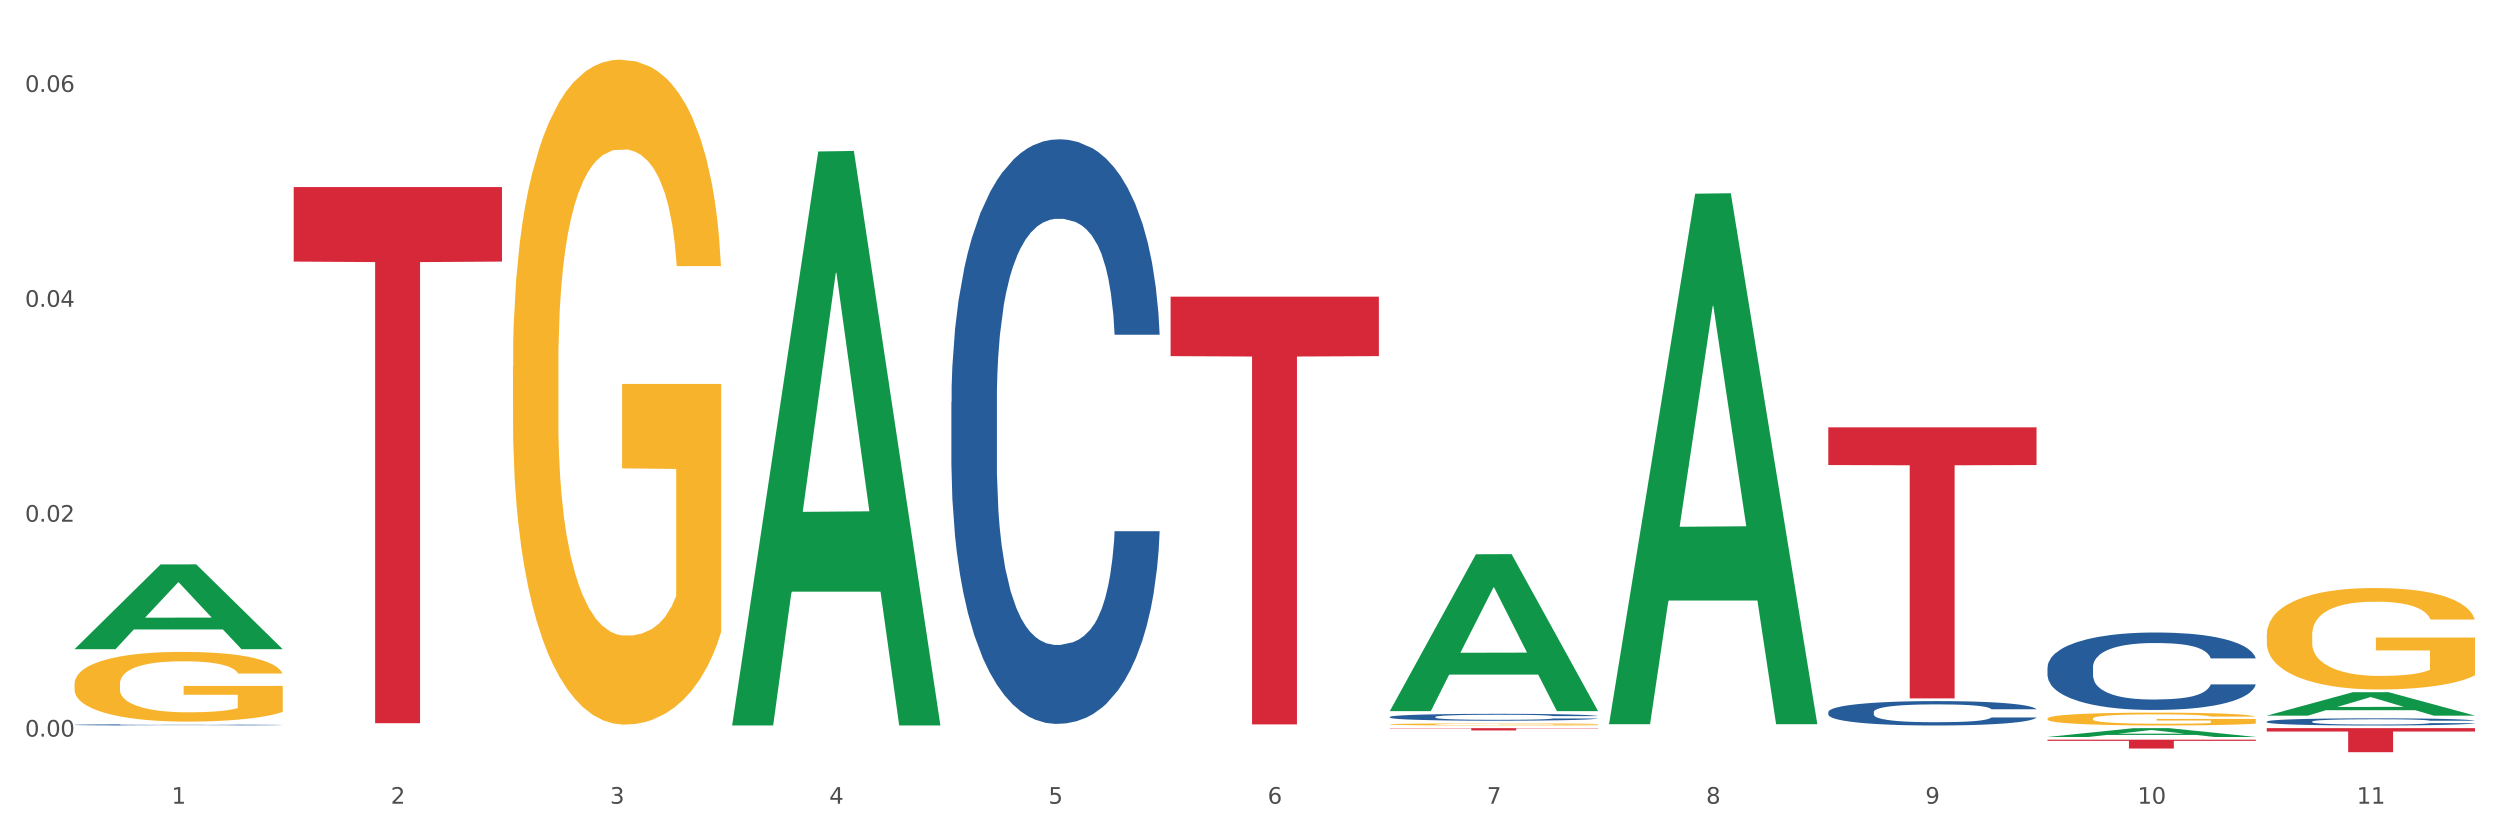 <?xml version="1.0" encoding="utf-8" standalone="no"?>
<!DOCTYPE svg PUBLIC "-//W3C//DTD SVG 1.1//EN"
  "http://www.w3.org/Graphics/SVG/1.1/DTD/svg11.dtd">
<svg xmlns:xlink="http://www.w3.org/1999/xlink" width="1080pt" height="360pt" viewBox="0 0 1080 360" xmlns="http://www.w3.org/2000/svg" version="1.1">
 <rect x="0" y="0" width="1080" height="360" fill="#333333" stroke="none"/>
 <defs>
  <style type="text/css">*{stroke-linejoin: round; stroke-linecap: butt}</style>
 </defs>
 <g id="figure_1">
  <g id="patch_1">
   <path d="M 0 360 
L 1080 360 
L 1080 0 
L 0 0 
z
" style="fill: #ffffff; stroke: #ffffff; stroke-linejoin: miter"/>
  </g>
  <g id="axes_1">
   <g id="matplotlib.axis_1">
    <g id="xtick_1">
     <g id="text_1">
      <!-- 1 -->
      <g style="fill: #4d4d4d" transform="translate(74.106 347.204) scale(0.096 -0.096)">
       <defs>
        <path id="DejaVuSans-31" d="M 794 531 
L 1825 531 
L 1825 4091 
L 703 3866 
L 703 4441 
L 1819 4666 
L 2450 4666 
L 2450 531 
L 3481 531 
L 3481 0 
L 794 0 
L 794 531 
z
" transform="scale(0.016)"/>
       </defs>
       <use xlink:href="#DejaVuSans-31"/>
      </g>
     </g>
    </g>
    <g id="xtick_2">
     <g id="text_2">
      <!-- 2 -->
      <g style="fill: #4d4d4d" transform="translate(168.812 347.204) scale(0.096 -0.096)">
       <defs>
        <path id="DejaVuSans-32" d="M 1228 531 
L 3431 531 
L 3431 0 
L 469 0 
L 469 531 
Q 828 903 1448 1529 
Q 2069 2156 2228 2338 
Q 2531 2678 2651 2914 
Q 2772 3150 2772 3378 
Q 2772 3750 2511 3984 
Q 2250 4219 1831 4219 
Q 1534 4219 1204 4116 
Q 875 4013 500 3803 
L 500 4441 
Q 881 4594 1212 4672 
Q 1544 4750 1819 4750 
Q 2544 4750 2975 4387 
Q 3406 4025 3406 3419 
Q 3406 3131 3298 2873 
Q 3191 2616 2906 2266 
Q 2828 2175 2409 1742 
Q 1991 1309 1228 531 
z
" transform="scale(0.016)"/>
       </defs>
       <use xlink:href="#DejaVuSans-32"/>
      </g>
     </g>
    </g>
    <g id="xtick_3">
     <g id="text_3">
      <!-- 3 -->
      <g style="fill: #4d4d4d" transform="translate(263.517 347.204) scale(0.096 -0.096)">
       <defs>
        <path id="DejaVuSans-33" d="M 2597 2516 
Q 3050 2419 3304 2112 
Q 3559 1806 3559 1356 
Q 3559 666 3084 287 
Q 2609 -91 1734 -91 
Q 1441 -91 1130 -33 
Q 819 25 488 141 
L 488 750 
Q 750 597 1062 519 
Q 1375 441 1716 441 
Q 2309 441 2620 675 
Q 2931 909 2931 1356 
Q 2931 1769 2642 2001 
Q 2353 2234 1838 2234 
L 1294 2234 
L 1294 2753 
L 1863 2753 
Q 2328 2753 2575 2939 
Q 2822 3125 2822 3475 
Q 2822 3834 2567 4026 
Q 2313 4219 1838 4219 
Q 1578 4219 1281 4162 
Q 984 4106 628 3988 
L 628 4550 
Q 988 4650 1302 4700 
Q 1616 4750 1894 4750 
Q 2613 4750 3031 4423 
Q 3450 4097 3450 3541 
Q 3450 3153 3228 2886 
Q 3006 2619 2597 2516 
z
" transform="scale(0.016)"/>
       </defs>
       <use xlink:href="#DejaVuSans-33"/>
      </g>
     </g>
    </g>
    <g id="xtick_4">
     <g id="text_4">
      <!-- 4 -->
      <g style="fill: #4d4d4d" transform="translate(358.223 347.204) scale(0.096 -0.096)">
       <defs>
        <path id="DejaVuSans-34" d="M 2419 4116 
L 825 1625 
L 2419 1625 
L 2419 4116 
z
M 2253 4666 
L 3047 4666 
L 3047 1625 
L 3713 1625 
L 3713 1100 
L 3047 1100 
L 3047 0 
L 2419 0 
L 2419 1100 
L 313 1100 
L 313 1709 
L 2253 4666 
z
" transform="scale(0.016)"/>
       </defs>
       <use xlink:href="#DejaVuSans-34"/>
      </g>
     </g>
    </g>
    <g id="xtick_5">
     <g id="text_5">
      <!-- 5 -->
      <g style="fill: #4d4d4d" transform="translate(452.928 347.204) scale(0.096 -0.096)">
       <defs>
        <path id="DejaVuSans-35" d="M 691 4666 
L 3169 4666 
L 3169 4134 
L 1269 4134 
L 1269 2991 
Q 1406 3038 1543 3061 
Q 1681 3084 1819 3084 
Q 2600 3084 3056 2656 
Q 3513 2228 3513 1497 
Q 3513 744 3044 326 
Q 2575 -91 1722 -91 
Q 1428 -91 1123 -41 
Q 819 9 494 109 
L 494 744 
Q 775 591 1075 516 
Q 1375 441 1709 441 
Q 2250 441 2565 725 
Q 2881 1009 2881 1497 
Q 2881 1984 2565 2268 
Q 2250 2553 1709 2553 
Q 1456 2553 1204 2497 
Q 953 2441 691 2322 
L 691 4666 
z
" transform="scale(0.016)"/>
       </defs>
       <use xlink:href="#DejaVuSans-35"/>
      </g>
     </g>
    </g>
    <g id="xtick_6">
     <g id="text_6">
      <!-- 6 -->
      <g style="fill: #4d4d4d" transform="translate(547.634 347.204) scale(0.096 -0.096)">
       <defs>
        <path id="DejaVuSans-36" d="M 2113 2584 
Q 1688 2584 1439 2293 
Q 1191 2003 1191 1497 
Q 1191 994 1439 701 
Q 1688 409 2113 409 
Q 2538 409 2786 701 
Q 3034 994 3034 1497 
Q 3034 2003 2786 2293 
Q 2538 2584 2113 2584 
z
M 3366 4563 
L 3366 3988 
Q 3128 4100 2886 4159 
Q 2644 4219 2406 4219 
Q 1781 4219 1451 3797 
Q 1122 3375 1075 2522 
Q 1259 2794 1537 2939 
Q 1816 3084 2150 3084 
Q 2853 3084 3261 2657 
Q 3669 2231 3669 1497 
Q 3669 778 3244 343 
Q 2819 -91 2113 -91 
Q 1303 -91 875 529 
Q 447 1150 447 2328 
Q 447 3434 972 4092 
Q 1497 4750 2381 4750 
Q 2619 4750 2861 4703 
Q 3103 4656 3366 4563 
z
" transform="scale(0.016)"/>
       </defs>
       <use xlink:href="#DejaVuSans-36"/>
      </g>
     </g>
    </g>
    <g id="xtick_7">
     <g id="text_7">
      <!-- 7 -->
      <g style="fill: #4d4d4d" transform="translate(642.339 347.204) scale(0.096 -0.096)">
       <defs>
        <path id="DejaVuSans-37" d="M 525 4666 
L 3525 4666 
L 3525 4397 
L 1831 0 
L 1172 0 
L 2766 4134 
L 525 4134 
L 525 4666 
z
" transform="scale(0.016)"/>
       </defs>
       <use xlink:href="#DejaVuSans-37"/>
      </g>
     </g>
    </g>
    <g id="xtick_8">
     <g id="text_8">
      <!-- 8 -->
      <g style="fill: #4d4d4d" transform="translate(737.044 347.204) scale(0.096 -0.096)">
       <defs>
        <path id="DejaVuSans-38" d="M 2034 2216 
Q 1584 2216 1326 1975 
Q 1069 1734 1069 1313 
Q 1069 891 1326 650 
Q 1584 409 2034 409 
Q 2484 409 2743 651 
Q 3003 894 3003 1313 
Q 3003 1734 2745 1975 
Q 2488 2216 2034 2216 
z
M 1403 2484 
Q 997 2584 770 2862 
Q 544 3141 544 3541 
Q 544 4100 942 4425 
Q 1341 4750 2034 4750 
Q 2731 4750 3128 4425 
Q 3525 4100 3525 3541 
Q 3525 3141 3298 2862 
Q 3072 2584 2669 2484 
Q 3125 2378 3379 2068 
Q 3634 1759 3634 1313 
Q 3634 634 3220 271 
Q 2806 -91 2034 -91 
Q 1263 -91 848 271 
Q 434 634 434 1313 
Q 434 1759 690 2068 
Q 947 2378 1403 2484 
z
M 1172 3481 
Q 1172 3119 1398 2916 
Q 1625 2713 2034 2713 
Q 2441 2713 2670 2916 
Q 2900 3119 2900 3481 
Q 2900 3844 2670 4047 
Q 2441 4250 2034 4250 
Q 1625 4250 1398 4047 
Q 1172 3844 1172 3481 
z
" transform="scale(0.016)"/>
       </defs>
       <use xlink:href="#DejaVuSans-38"/>
      </g>
     </g>
    </g>
    <g id="xtick_9">
     <g id="text_9">
      <!-- 9 -->
      <g style="fill: #4d4d4d" transform="translate(831.75 347.204) scale(0.096 -0.096)">
       <defs>
        <path id="DejaVuSans-39" d="M 703 97 
L 703 672 
Q 941 559 1184 500 
Q 1428 441 1663 441 
Q 2288 441 2617 861 
Q 2947 1281 2994 2138 
Q 2813 1869 2534 1725 
Q 2256 1581 1919 1581 
Q 1219 1581 811 2004 
Q 403 2428 403 3163 
Q 403 3881 828 4315 
Q 1253 4750 1959 4750 
Q 2769 4750 3195 4129 
Q 3622 3509 3622 2328 
Q 3622 1225 3098 567 
Q 2575 -91 1691 -91 
Q 1453 -91 1209 -44 
Q 966 3 703 97 
z
M 1959 2075 
Q 2384 2075 2632 2365 
Q 2881 2656 2881 3163 
Q 2881 3666 2632 3958 
Q 2384 4250 1959 4250 
Q 1534 4250 1286 3958 
Q 1038 3666 1038 3163 
Q 1038 2656 1286 2365 
Q 1534 2075 1959 2075 
z
" transform="scale(0.016)"/>
       </defs>
       <use xlink:href="#DejaVuSans-39"/>
      </g>
     </g>
    </g>
    <g id="xtick_10">
     <g id="text_10">
      <!-- 10 -->
      <g style="fill: #4d4d4d" transform="translate(923.401 347.204) scale(0.096 -0.096)">
       <defs>
        <path id="DejaVuSans-30" d="M 2034 4250 
Q 1547 4250 1301 3770 
Q 1056 3291 1056 2328 
Q 1056 1369 1301 889 
Q 1547 409 2034 409 
Q 2525 409 2770 889 
Q 3016 1369 3016 2328 
Q 3016 3291 2770 3770 
Q 2525 4250 2034 4250 
z
M 2034 4750 
Q 2819 4750 3233 4129 
Q 3647 3509 3647 2328 
Q 3647 1150 3233 529 
Q 2819 -91 2034 -91 
Q 1250 -91 836 529 
Q 422 1150 422 2328 
Q 422 3509 836 4129 
Q 1250 4750 2034 4750 
z
" transform="scale(0.016)"/>
       </defs>
       <use xlink:href="#DejaVuSans-31"/>
       <use xlink:href="#DejaVuSans-30" transform="translate(63.623 0)"/>
      </g>
     </g>
    </g>
    <g id="xtick_11">
     <g id="text_11">
      <!-- 11 -->
      <g style="fill: #4d4d4d" transform="translate(1018.107 347.204) scale(0.096 -0.096)">
       <use xlink:href="#DejaVuSans-31"/>
       <use xlink:href="#DejaVuSans-31" transform="translate(63.623 0)"/>
      </g>
     </g>
    </g>
    <g id="xtick_12"/>
    <g id="xtick_13"/>
    <g id="xtick_14"/>
    <g id="xtick_15"/>
    <g id="xtick_16"/>
    <g id="xtick_17"/>
    <g id="xtick_18"/>
    <g id="xtick_19"/>
    <g id="xtick_20"/>
    <g id="xtick_21"/>
   </g>
   <g id="matplotlib.axis_2">
    <g id="ytick_1">
     <g id="text_12">
      <!-- 0.00 -->
      <g style="fill: #4d4d4d" transform="translate(10.8 318.213) scale(0.096 -0.096)">
       <defs>
        <path id="DejaVuSans-2e" d="M 684 794 
L 1344 794 
L 1344 0 
L 684 0 
L 684 794 
z
" transform="scale(0.016)"/>
       </defs>
       <use xlink:href="#DejaVuSans-30"/>
       <use xlink:href="#DejaVuSans-2e" transform="translate(63.623 0)"/>
       <use xlink:href="#DejaVuSans-30" transform="translate(95.41 0)"/>
       <use xlink:href="#DejaVuSans-30" transform="translate(159.033 0)"/>
      </g>
     </g>
    </g>
    <g id="ytick_2">
     <g id="text_13">
      <!-- 0.02 -->
      <g style="fill: #4d4d4d" transform="translate(10.8 225.377) scale(0.096 -0.096)">
       <use xlink:href="#DejaVuSans-30"/>
       <use xlink:href="#DejaVuSans-2e" transform="translate(63.623 0)"/>
       <use xlink:href="#DejaVuSans-30" transform="translate(95.41 0)"/>
       <use xlink:href="#DejaVuSans-32" transform="translate(159.033 0)"/>
      </g>
     </g>
    </g>
    <g id="ytick_3">
     <g id="text_14">
      <!-- 0.04 -->
      <g style="fill: #4d4d4d" transform="translate(10.8 132.541) scale(0.096 -0.096)">
       <use xlink:href="#DejaVuSans-30"/>
       <use xlink:href="#DejaVuSans-2e" transform="translate(63.623 0)"/>
       <use xlink:href="#DejaVuSans-30" transform="translate(95.41 0)"/>
       <use xlink:href="#DejaVuSans-34" transform="translate(159.033 0)"/>
      </g>
     </g>
    </g>
    <g id="ytick_4">
     <g id="text_15">
      <!-- 0.06 -->
      <g style="fill: #4d4d4d" transform="translate(10.8 39.705) scale(0.096 -0.096)">
       <use xlink:href="#DejaVuSans-30"/>
       <use xlink:href="#DejaVuSans-2e" transform="translate(63.623 0)"/>
       <use xlink:href="#DejaVuSans-30" transform="translate(95.41 0)"/>
       <use xlink:href="#DejaVuSans-36" transform="translate(159.033 0)"/>
      </g>
     </g>
    </g>
    <g id="ytick_5"/>
    <g id="ytick_6"/>
    <g id="ytick_7"/>
   </g>
   <g id="PolyCollection_1">
    <path d="M 32.175 280.397 
L 32.268 280.363 
L 69.369 243.834 
L 84.766 243.8 
L 122.145 280.466 
L 104.337 280.466 
L 96.267 271.928 
L 57.96 271.928 
L 57.682 272.066 
L 49.891 280.466 
L 32.175 280.466 
L 32.175 280.397 
L 62.783 266.833 
L 91.444 266.798 
L 77.253 251.615 
L 77.067 251.546 
L 76.882 251.65 
L 62.691 266.798 
L 62.783 266.833 
L 32.175 280.397 
z
" clip-path="url(#pd3ac9e7561)" style="fill: #109648"/>
    <path d="M 32.175 295.539 
L 32.281 295.512 
L 32.281 294.521 
L 32.494 293.669 
L 33.556 291.606 
L 35.149 289.901 
L 36.318 288.993 
L 37.486 288.25 
L 38.867 287.508 
L 40.567 286.737 
L 43.647 285.61 
L 45.559 285.032 
L 47.896 284.427 
L 52.145 283.547 
L 55.225 283.052 
L 58.412 282.639 
L 63.617 282.144 
L 67.016 281.924 
L 70.627 281.759 
L 74.983 281.649 
L 78.275 281.621 
L 85.499 281.704 
L 91.659 281.952 
L 94.634 282.144 
L 98.458 282.474 
L 100.476 282.694 
L 103.769 283.134 
L 107.168 283.712 
L 109.505 284.207 
L 113.01 285.142 
L 115.666 286.077 
L 118.109 287.233 
L 119.383 288.03 
L 120.339 288.773 
L 121.189 289.625 
L 122.039 290.973 
L 102.919 290.973 
L 102.175 290.011 
L 101.007 289.103 
L 99.307 288.223 
L 97.82 287.673 
L 95.271 286.985 
L 92.934 286.545 
L 90.491 286.215 
L 87.517 285.94 
L 85.18 285.802 
L 81.887 285.692 
L 75.407 285.72 
L 71.052 285.94 
L 68.078 286.215 
L 66.166 286.462 
L 64.467 286.737 
L 62.555 287.122 
L 60.324 287.7 
L 58.731 288.223 
L 57.137 288.883 
L 55.863 289.543 
L 54.694 290.313 
L 53.738 291.138 
L 52.995 291.991 
L 52.357 293.036 
L 51.826 294.769 
L 51.826 298.537 
L 52.039 299.39 
L 52.57 300.517 
L 53.207 301.37 
L 54.269 302.388 
L 55.225 303.075 
L 57.031 304.066 
L 59.049 304.891 
L 60.643 305.413 
L 62.236 305.853 
L 64.998 306.459 
L 68.078 306.954 
L 70.734 307.256 
L 74.345 307.531 
L 76.788 307.641 
L 78.913 307.696 
L 84.118 307.696 
L 87.835 307.614 
L 91.978 307.421 
L 95.165 307.174 
L 97.82 306.871 
L 100.795 306.376 
L 102.707 305.908 
L 102.707 300.16 
L 79.338 300.132 
L 79.338 296.309 
L 122.145 296.309 
L 122.145 307.531 
L 120.339 308.109 
L 118.321 308.631 
L 116.197 309.099 
L 113.01 309.677 
L 109.186 310.227 
L 105.787 310.612 
L 102.175 310.942 
L 97.927 311.244 
L 92.403 311.52 
L 89.004 311.63 
L 84.755 311.712 
L 79.763 311.74 
L 75.407 311.685 
L 71.159 311.547 
L 66.697 311.299 
L 62.342 310.942 
L 59.049 310.584 
L 55.756 310.144 
L 52.251 309.567 
L 49.489 309.017 
L 47.365 308.521 
L 45.028 307.889 
L 42.479 307.064 
L 40.567 306.321 
L 38.867 305.551 
L 37.061 304.561 
L 35.787 303.708 
L 34.512 302.635 
L 33.768 301.838 
L 32.919 300.6 
L 32.281 298.867 
L 32.175 295.539 
z
" clip-path="url(#pd3ac9e7561)" style="fill: #f7b32b"/>
    <path d="M 600.408 314.565 
L 690.378 314.565 
L 690.378 314.703 
L 654.987 314.704 
L 654.987 315.554 
L 635.586 315.554 
L 635.586 314.704 
L 600.408 314.703 
L 600.408 314.566 
L 600.408 314.565 
z
" clip-path="url(#pd3ac9e7561)" style="fill: #d62839"/>
    <path d="M 505.702 128.171 
L 595.673 128.171 
L 595.673 153.846 
L 560.281 154.02 
L 560.281 312.928 
L 540.88 312.928 
L 540.88 154.02 
L 505.702 153.846 
L 505.702 128.345 
L 505.702 128.171 
z
" clip-path="url(#pd3ac9e7561)" style="fill: #d62839"/>
    <path d="M 126.88 80.826 
L 216.851 80.826 
L 216.851 113.009 
L 181.46 113.226 
L 181.46 312.414 
L 162.058 312.414 
L 162.058 113.226 
L 126.88 113.009 
L 126.88 81.043 
L 126.88 80.826 
z
" clip-path="url(#pd3ac9e7561)" style="fill: #d62839"/>
    <path d="M 32.175 313.126 
L 32.281 313.126 
L 32.281 313.113 
L 32.6 313.095 
L 33.77 313.062 
L 35.259 313.037 
L 37.811 313.008 
L 39.194 312.995 
L 41.002 312.982 
L 44.724 312.96 
L 48.978 312.941 
L 51.956 312.931 
L 54.189 312.924 
L 59.187 312.912 
L 62.059 312.907 
L 65.036 312.903 
L 67.589 312.9 
L 71.843 312.897 
L 75.246 312.895 
L 79.181 312.895 
L 82.477 312.895 
L 86.838 312.897 
L 93.219 312.903 
L 95.665 312.906 
L 98.961 312.912 
L 102.365 312.919 
L 105.13 312.927 
L 108.32 312.938 
L 111.617 312.952 
L 114.807 312.97 
L 117.041 312.986 
L 118.848 313.003 
L 120.444 313.025 
L 121.613 313.048 
L 122.145 313.067 
L 102.684 313.067 
L 102.152 313.05 
L 101.088 313.031 
L 100.025 313.018 
L 98.855 313.008 
L 97.047 312.996 
L 95.452 312.988 
L 92.793 312.979 
L 90.347 312.974 
L 88.327 312.971 
L 85.881 312.968 
L 80.67 312.965 
L 76.947 312.965 
L 74.608 312.966 
L 71.736 312.968 
L 69.29 312.971 
L 66.419 312.977 
L 64.186 312.983 
L 61.952 312.991 
L 60.676 312.997 
L 58.762 313.007 
L 57.486 313.016 
L 55.784 313.03 
L 54.827 313.041 
L 53.126 313.067 
L 52.381 313.087 
L 52.062 313.101 
L 51.849 313.116 
L 51.849 313.189 
L 52.487 313.222 
L 53.019 313.236 
L 53.87 313.252 
L 55.465 313.273 
L 57.805 313.293 
L 60.251 313.308 
L 62.271 313.317 
L 64.186 313.323 
L 66.1 313.329 
L 68.44 313.333 
L 70.354 313.336 
L 73.225 313.339 
L 76.628 313.34 
L 79.287 313.34 
L 84.711 313.338 
L 87.157 313.336 
L 89.496 313.332 
L 92.049 313.327 
L 94.069 313.322 
L 95.239 313.317 
L 97.153 313.308 
L 98.642 313.299 
L 99.919 313.288 
L 100.769 313.279 
L 101.726 313.265 
L 102.471 313.249 
L 102.684 313.24 
L 122.145 313.24 
L 121.72 313.257 
L 120.975 313.274 
L 119.487 313.296 
L 118.317 313.308 
L 116.509 313.324 
L 114.595 313.337 
L 111.936 313.352 
L 109.49 313.363 
L 106.937 313.372 
L 104.172 313.38 
L 99.174 313.392 
L 97.366 313.395 
L 93.538 313.401 
L 90.56 313.404 
L 86.2 313.408 
L 81.733 313.41 
L 77.054 313.41 
L 72.906 313.409 
L 68.333 313.406 
L 65.462 313.403 
L 62.271 313.399 
L 58.549 313.393 
L 55.04 313.385 
L 51.743 313.375 
L 48.659 313.364 
L 45.788 313.352 
L 42.065 313.332 
L 39.3 313.312 
L 37.28 313.294 
L 35.897 313.278 
L 34.515 313.259 
L 33.77 313.245 
L 32.6 313.212 
L 32.175 313.181 
L 32.175 313.126 
z
" clip-path="url(#pd3ac9e7561)" style="fill: #255c99"/>
    <path d="M 410.997 173.653 
L 411.103 173.422 
L 411.103 166.964 
L 411.422 158.199 
L 412.592 142.054 
L 414.081 129.829 
L 416.633 115.529 
L 418.016 109.532 
L 419.824 102.843 
L 423.546 92.002 
L 427.8 82.776 
L 430.778 77.702 
L 433.011 74.473 
L 438.009 68.706 
L 440.881 66.169 
L 443.858 64.093 
L 446.411 62.709 
L 450.665 61.095 
L 454.068 60.403 
L 458.003 60.172 
L 461.299 60.403 
L 465.66 61.325 
L 472.041 64.093 
L 474.487 65.708 
L 477.783 68.476 
L 481.186 72.166 
L 483.951 75.857 
L 487.142 81.162 
L 490.439 88.081 
L 493.629 96.846 
L 495.862 104.919 
L 497.67 113.453 
L 499.266 123.832 
L 500.435 135.134 
L 500.967 144.591 
L 481.505 144.591 
L 480.974 136.057 
L 479.91 126.831 
L 478.847 120.603 
L 477.677 115.529 
L 475.869 109.762 
L 474.274 106.072 
L 471.615 101.689 
L 469.169 98.922 
L 467.149 97.307 
L 464.703 95.923 
L 459.491 94.539 
L 455.769 94.539 
L 453.43 95.001 
L 450.558 96.154 
L 448.112 97.768 
L 445.241 100.536 
L 443.008 103.535 
L 440.774 107.456 
L 439.498 110.224 
L 437.584 115.298 
L 436.308 119.45 
L 434.606 126.6 
L 433.649 131.674 
L 431.947 144.821 
L 431.203 154.509 
L 430.884 161.198 
L 430.671 168.578 
L 430.671 204.56 
L 431.309 220.706 
L 431.841 227.625 
L 432.692 235.467 
L 434.287 245.616 
L 436.627 255.534 
L 439.073 262.684 
L 441.093 267.067 
L 443.008 270.296 
L 444.922 272.833 
L 447.262 275.139 
L 449.176 276.523 
L 452.047 277.907 
L 455.45 278.599 
L 458.109 278.599 
L 463.533 277.446 
L 465.979 276.293 
L 468.318 274.678 
L 470.871 272.141 
L 472.891 269.373 
L 474.061 267.297 
L 475.975 262.915 
L 477.464 258.302 
L 478.74 252.997 
L 479.591 248.384 
L 480.548 241.464 
L 481.293 233.622 
L 481.505 229.47 
L 500.967 229.47 
L 500.542 237.774 
L 499.797 245.847 
L 498.308 256.687 
L 497.139 262.915 
L 495.331 270.526 
L 493.416 276.985 
L 490.758 284.135 
L 488.312 289.44 
L 485.759 294.053 
L 482.994 298.205 
L 477.996 303.971 
L 476.188 305.585 
L 472.36 308.353 
L 469.382 309.968 
L 465.022 311.582 
L 460.555 312.505 
L 455.876 312.736 
L 451.728 312.274 
L 447.155 310.89 
L 444.284 309.507 
L 441.093 307.431 
L 437.371 304.202 
L 433.862 300.28 
L 430.565 295.667 
L 427.481 290.362 
L 424.609 284.365 
L 420.887 274.447 
L 418.122 264.76 
L 416.102 255.765 
L 414.719 248.153 
L 413.337 238.466 
L 412.592 231.777 
L 411.422 215.631 
L 410.997 200.639 
L 410.997 173.653 
z
" clip-path="url(#pd3ac9e7561)" style="fill: #255c99"/>
    <path d="M 884.524 319.525 
L 974.495 319.525 
L 974.495 320.058 
L 939.103 320.061 
L 939.103 323.359 
L 919.702 323.359 
L 919.702 320.061 
L 884.524 320.058 
L 884.524 319.529 
L 884.524 319.525 
z
" clip-path="url(#pd3ac9e7561)" style="fill: #d62839"/>
    <path d="M 600.408 309.712 
L 600.514 309.709 
L 600.514 309.633 
L 600.833 309.53 
L 602.003 309.339 
L 603.492 309.195 
L 606.044 309.026 
L 607.427 308.955 
L 609.235 308.876 
L 612.957 308.748 
L 617.211 308.639 
L 620.189 308.579 
L 622.422 308.541 
L 627.42 308.473 
L 630.292 308.443 
L 633.269 308.418 
L 635.822 308.402 
L 640.076 308.383 
L 643.479 308.375 
L 647.414 308.372 
L 650.71 308.375 
L 655.071 308.386 
L 661.451 308.418 
L 663.897 308.438 
L 667.194 308.47 
L 670.597 308.514 
L 673.362 308.557 
L 676.553 308.62 
L 679.85 308.702 
L 683.04 308.805 
L 685.273 308.901 
L 687.081 309.001 
L 688.677 309.124 
L 689.846 309.257 
L 690.378 309.369 
L 670.916 309.369 
L 670.385 309.268 
L 669.321 309.159 
L 668.258 309.086 
L 667.088 309.026 
L 665.28 308.958 
L 663.685 308.914 
L 661.026 308.862 
L 658.58 308.83 
L 656.559 308.811 
L 654.113 308.794 
L 648.902 308.778 
L 645.18 308.778 
L 642.841 308.783 
L 639.969 308.797 
L 637.523 308.816 
L 634.652 308.849 
L 632.419 308.884 
L 630.185 308.931 
L 628.909 308.963 
L 626.995 309.023 
L 625.719 309.072 
L 624.017 309.157 
L 623.06 309.217 
L 621.358 309.372 
L 620.614 309.486 
L 620.295 309.565 
L 620.082 309.652 
L 620.082 310.077 
L 620.72 310.268 
L 621.252 310.35 
L 622.103 310.442 
L 623.698 310.562 
L 626.038 310.679 
L 628.484 310.764 
L 630.504 310.815 
L 632.419 310.853 
L 634.333 310.883 
L 636.672 310.911 
L 638.587 310.927 
L 641.458 310.943 
L 644.861 310.952 
L 647.52 310.952 
L 652.944 310.938 
L 655.39 310.924 
L 657.729 310.905 
L 660.282 310.875 
L 662.302 310.843 
L 663.472 310.818 
L 665.386 310.766 
L 666.875 310.712 
L 668.151 310.649 
L 669.002 310.595 
L 669.959 310.513 
L 670.704 310.42 
L 670.916 310.371 
L 690.378 310.371 
L 689.953 310.469 
L 689.208 310.565 
L 687.719 310.693 
L 686.55 310.766 
L 684.742 310.856 
L 682.827 310.932 
L 680.169 311.017 
L 677.723 311.08 
L 675.17 311.134 
L 672.405 311.183 
L 667.407 311.251 
L 665.599 311.27 
L 661.771 311.303 
L 658.793 311.322 
L 654.433 311.341 
L 649.966 311.352 
L 645.287 311.355 
L 641.139 311.349 
L 636.566 311.333 
L 633.695 311.316 
L 630.504 311.292 
L 626.782 311.254 
L 623.273 311.208 
L 619.976 311.153 
L 616.892 311.09 
L 614.02 311.02 
L 610.298 310.902 
L 607.533 310.788 
L 605.513 310.682 
L 604.13 310.592 
L 602.748 310.478 
L 602.003 310.399 
L 600.833 310.208 
L 600.408 310.031 
L 600.408 309.712 
z
" clip-path="url(#pd3ac9e7561)" style="fill: #255c99"/>
    <path d="M 884.524 288.278 
L 884.631 288.248 
L 884.631 287.392 
L 884.95 286.23 
L 886.12 284.091 
L 887.608 282.471 
L 890.161 280.576 
L 891.543 279.782 
L 893.351 278.895 
L 897.073 277.459 
L 901.327 276.236 
L 904.305 275.564 
L 906.538 275.136 
L 911.537 274.372 
L 914.408 274.036 
L 917.386 273.761 
L 919.938 273.577 
L 924.192 273.363 
L 927.595 273.272 
L 931.53 273.241 
L 934.827 273.272 
L 939.187 273.394 
L 945.568 273.761 
L 948.014 273.975 
L 951.311 274.341 
L 954.714 274.83 
L 957.479 275.319 
L 960.669 276.022 
L 963.966 276.939 
L 967.157 278.101 
L 969.39 279.17 
L 971.198 280.301 
L 972.793 281.677 
L 973.963 283.174 
L 974.495 284.427 
L 955.033 284.427 
L 954.501 283.296 
L 953.438 282.074 
L 952.374 281.249 
L 951.204 280.576 
L 949.396 279.812 
L 947.801 279.323 
L 945.143 278.742 
L 942.697 278.376 
L 940.676 278.162 
L 938.23 277.978 
L 933.019 277.795 
L 929.297 277.795 
L 926.957 277.856 
L 924.086 278.009 
L 921.64 278.223 
L 918.768 278.59 
L 916.535 278.987 
L 914.302 279.507 
L 913.026 279.873 
L 911.111 280.546 
L 909.835 281.096 
L 908.134 282.043 
L 907.176 282.716 
L 905.475 284.458 
L 904.73 285.741 
L 904.411 286.628 
L 904.199 287.606 
L 904.199 292.374 
L 904.837 294.513 
L 905.368 295.43 
L 906.219 296.469 
L 907.814 297.814 
L 910.154 299.128 
L 912.6 300.075 
L 914.621 300.656 
L 916.535 301.084 
L 918.449 301.42 
L 920.789 301.726 
L 922.703 301.909 
L 925.575 302.093 
L 928.978 302.184 
L 931.636 302.184 
L 937.06 302.031 
L 939.506 301.879 
L 941.846 301.665 
L 944.398 301.328 
L 946.419 300.962 
L 947.589 300.687 
L 949.503 300.106 
L 950.992 299.495 
L 952.268 298.792 
L 953.119 298.18 
L 954.076 297.264 
L 954.82 296.224 
L 955.033 295.674 
L 974.495 295.674 
L 974.069 296.775 
L 973.325 297.844 
L 971.836 299.281 
L 970.666 300.106 
L 968.858 301.115 
L 966.944 301.97 
L 964.285 302.918 
L 961.839 303.621 
L 959.287 304.232 
L 956.522 304.782 
L 951.523 305.546 
L 949.715 305.76 
L 945.887 306.127 
L 942.909 306.341 
L 938.549 306.555 
L 934.082 306.677 
L 929.403 306.708 
L 925.256 306.646 
L 920.683 306.463 
L 917.811 306.28 
L 914.621 306.005 
L 910.899 305.577 
L 907.389 305.057 
L 904.092 304.446 
L 901.008 303.743 
L 898.137 302.948 
L 894.415 301.634 
L 891.65 300.35 
L 889.629 299.159 
L 888.246 298.15 
L 886.864 296.866 
L 886.12 295.98 
L 884.95 293.841 
L 884.524 291.854 
L 884.524 288.278 
z
" clip-path="url(#pd3ac9e7561)" style="fill: #255c99"/>
    <path d="M 979.23 311.704 
L 979.336 311.701 
L 979.336 311.622 
L 979.655 311.514 
L 980.825 311.316 
L 982.314 311.166 
L 984.866 310.991 
L 986.249 310.917 
L 988.057 310.835 
L 991.779 310.702 
L 996.033 310.589 
L 999.01 310.527 
L 1001.244 310.487 
L 1006.242 310.417 
L 1009.114 310.386 
L 1012.091 310.36 
L 1014.644 310.343 
L 1018.898 310.323 
L 1022.301 310.315 
L 1026.236 310.312 
L 1029.532 310.315 
L 1033.893 310.326 
L 1040.273 310.36 
L 1042.719 310.38 
L 1046.016 310.414 
L 1049.419 310.459 
L 1052.184 310.504 
L 1055.375 310.569 
L 1058.672 310.654 
L 1061.862 310.762 
L 1064.095 310.861 
L 1065.903 310.966 
L 1067.498 311.093 
L 1068.668 311.231 
L 1069.2 311.347 
L 1049.738 311.347 
L 1049.207 311.243 
L 1048.143 311.13 
L 1047.08 311.053 
L 1045.91 310.991 
L 1044.102 310.92 
L 1042.507 310.875 
L 1039.848 310.821 
L 1037.402 310.787 
L 1035.381 310.767 
L 1032.935 310.751 
L 1027.724 310.734 
L 1024.002 310.734 
L 1021.663 310.739 
L 1018.791 310.753 
L 1016.345 310.773 
L 1013.474 310.807 
L 1011.24 310.844 
L 1009.007 310.892 
L 1007.731 310.926 
L 1005.817 310.988 
L 1004.541 311.039 
L 1002.839 311.127 
L 1001.882 311.189 
L 1000.18 311.35 
L 999.436 311.469 
L 999.117 311.551 
L 998.904 311.642 
L 998.904 312.083 
L 999.542 312.281 
L 1000.074 312.366 
L 1000.925 312.462 
L 1002.52 312.587 
L 1004.86 312.708 
L 1007.306 312.796 
L 1009.326 312.85 
L 1011.24 312.889 
L 1013.155 312.921 
L 1015.494 312.949 
L 1017.409 312.966 
L 1020.28 312.983 
L 1023.683 312.991 
L 1026.342 312.991 
L 1031.766 312.977 
L 1034.212 312.963 
L 1036.551 312.943 
L 1039.104 312.912 
L 1041.124 312.878 
L 1042.294 312.853 
L 1044.208 312.799 
L 1045.697 312.742 
L 1046.973 312.677 
L 1047.824 312.621 
L 1048.781 312.536 
L 1049.526 312.44 
L 1049.738 312.389 
L 1069.2 312.389 
L 1068.775 312.491 
L 1068.03 312.59 
L 1066.541 312.723 
L 1065.371 312.799 
L 1063.564 312.892 
L 1061.649 312.971 
L 1058.991 313.059 
L 1056.545 313.124 
L 1053.992 313.181 
L 1051.227 313.232 
L 1046.229 313.303 
L 1044.421 313.322 
L 1040.592 313.356 
L 1037.615 313.376 
L 1033.254 313.396 
L 1028.788 313.407 
L 1024.109 313.41 
L 1019.961 313.404 
L 1015.388 313.387 
L 1012.517 313.37 
L 1009.326 313.345 
L 1005.604 313.305 
L 1002.095 313.257 
L 998.798 313.201 
L 995.714 313.136 
L 992.842 313.062 
L 989.12 312.94 
L 986.355 312.822 
L 984.334 312.711 
L 982.952 312.618 
L 981.569 312.499 
L 980.825 312.417 
L 979.655 312.219 
L 979.23 312.035 
L 979.23 311.704 
z
" clip-path="url(#pd3ac9e7561)" style="fill: #255c99"/>
    <path d="M 979.23 274.281 
L 979.336 274.241 
L 979.336 272.8 
L 979.548 271.559 
L 980.611 268.557 
L 982.204 266.075 
L 983.372 264.754 
L 984.541 263.673 
L 985.922 262.592 
L 987.621 261.471 
L 990.702 259.83 
L 992.614 258.989 
L 994.951 258.109 
L 999.2 256.828 
L 1002.28 256.107 
L 1005.467 255.507 
L 1010.672 254.786 
L 1014.071 254.466 
L 1017.682 254.226 
L 1022.037 254.066 
L 1025.33 254.026 
L 1032.553 254.146 
L 1038.714 254.506 
L 1041.688 254.786 
L 1045.512 255.266 
L 1047.531 255.587 
L 1050.824 256.227 
L 1054.223 257.068 
L 1056.56 257.788 
L 1060.065 259.15 
L 1062.72 260.511 
L 1065.164 262.192 
L 1066.438 263.353 
L 1067.394 264.434 
L 1068.244 265.675 
L 1069.094 267.636 
L 1049.974 267.636 
L 1049.23 266.235 
L 1048.062 264.914 
L 1046.362 263.633 
L 1044.875 262.832 
L 1042.326 261.832 
L 1039.989 261.191 
L 1037.546 260.711 
L 1034.572 260.31 
L 1032.235 260.11 
L 1028.942 259.95 
L 1022.462 259.99 
L 1018.107 260.31 
L 1015.133 260.711 
L 1013.221 261.071 
L 1011.521 261.471 
L 1009.609 262.032 
L 1007.379 262.872 
L 1005.785 263.633 
L 1004.192 264.594 
L 1002.917 265.555 
L 1001.749 266.675 
L 1000.793 267.876 
L 1000.049 269.117 
L 999.412 270.639 
L 998.881 273.161 
L 998.881 278.645 
L 999.093 279.886 
L 999.624 281.527 
L 1000.262 282.768 
L 1001.324 284.249 
L 1002.28 285.25 
L 1004.086 286.691 
L 1006.104 287.892 
L 1007.697 288.653 
L 1009.291 289.293 
L 1012.052 290.174 
L 1015.133 290.894 
L 1017.788 291.335 
L 1021.4 291.735 
L 1023.843 291.895 
L 1025.968 291.975 
L 1031.172 291.975 
L 1034.89 291.855 
L 1039.033 291.575 
L 1042.22 291.215 
L 1044.875 290.774 
L 1047.849 290.054 
L 1049.761 289.373 
L 1049.761 281.007 
L 1026.392 280.967 
L 1026.392 275.402 
L 1069.2 275.402 
L 1069.2 291.735 
L 1067.394 292.576 
L 1065.376 293.336 
L 1063.252 294.017 
L 1060.065 294.858 
L 1056.241 295.658 
L 1052.842 296.219 
L 1049.23 296.699 
L 1044.981 297.139 
L 1039.458 297.54 
L 1036.059 297.7 
L 1031.81 297.82 
L 1026.817 297.86 
L 1022.462 297.78 
L 1018.213 297.58 
L 1013.752 297.219 
L 1009.397 296.699 
L 1006.104 296.179 
L 1002.811 295.538 
L 999.306 294.697 
L 996.544 293.897 
L 994.42 293.176 
L 992.083 292.255 
L 989.533 291.055 
L 987.621 289.974 
L 985.922 288.853 
L 984.116 287.412 
L 982.841 286.171 
L 981.567 284.609 
L 980.823 283.449 
L 979.973 281.647 
L 979.336 279.125 
L 979.23 274.281 
z
" clip-path="url(#pd3ac9e7561)" style="fill: #f7b32b"/>
    <path d="M 884.524 310.426 
L 884.631 310.421 
L 884.631 310.239 
L 884.843 310.082 
L 885.905 309.702 
L 887.499 309.388 
L 888.667 309.22 
L 889.835 309.084 
L 891.216 308.947 
L 892.916 308.805 
L 895.996 308.597 
L 897.908 308.491 
L 900.245 308.379 
L 904.494 308.217 
L 907.575 308.126 
L 910.761 308.05 
L 915.966 307.959 
L 919.365 307.918 
L 922.977 307.888 
L 927.332 307.868 
L 930.625 307.863 
L 937.848 307.878 
L 944.009 307.924 
L 946.983 307.959 
L 950.807 308.02 
L 952.825 308.06 
L 956.118 308.141 
L 959.517 308.248 
L 961.854 308.339 
L 965.359 308.511 
L 968.015 308.683 
L 970.458 308.896 
L 971.733 309.043 
L 972.689 309.18 
L 973.539 309.337 
L 974.388 309.585 
L 955.268 309.585 
L 954.525 309.408 
L 953.356 309.241 
L 951.657 309.079 
L 950.17 308.977 
L 947.62 308.851 
L 945.283 308.77 
L 942.84 308.709 
L 939.866 308.658 
L 937.529 308.633 
L 934.236 308.613 
L 927.757 308.618 
L 923.402 308.658 
L 920.427 308.709 
L 918.515 308.754 
L 916.816 308.805 
L 914.904 308.876 
L 912.673 308.982 
L 911.08 309.079 
L 909.487 309.2 
L 908.212 309.322 
L 907.043 309.464 
L 906.087 309.616 
L 905.344 309.773 
L 904.707 309.965 
L 904.175 310.284 
L 904.175 310.978 
L 904.388 311.135 
L 904.919 311.343 
L 905.556 311.5 
L 906.619 311.688 
L 907.575 311.814 
L 909.38 311.997 
L 911.399 312.149 
L 912.992 312.245 
L 914.585 312.326 
L 917.347 312.437 
L 920.427 312.529 
L 923.083 312.584 
L 926.695 312.635 
L 929.138 312.655 
L 931.262 312.665 
L 936.467 312.665 
L 940.185 312.65 
L 944.327 312.615 
L 947.514 312.569 
L 950.17 312.513 
L 953.144 312.422 
L 955.056 312.336 
L 955.056 311.277 
L 931.687 311.272 
L 931.687 310.568 
L 974.495 310.568 
L 974.495 312.635 
L 972.689 312.741 
L 970.671 312.838 
L 968.546 312.924 
L 965.359 313.03 
L 961.535 313.131 
L 958.136 313.202 
L 954.525 313.263 
L 950.276 313.319 
L 944.752 313.37 
L 941.353 313.39 
L 937.104 313.405 
L 932.112 313.41 
L 927.757 313.4 
L 923.508 313.375 
L 919.047 313.329 
L 914.691 313.263 
L 911.399 313.197 
L 908.106 313.116 
L 904.6 313.01 
L 901.839 312.909 
L 899.714 312.817 
L 897.377 312.701 
L 894.828 312.549 
L 892.916 312.412 
L 891.216 312.27 
L 889.411 312.088 
L 888.136 311.931 
L 886.861 311.733 
L 886.118 311.586 
L 885.268 311.358 
L 884.631 311.039 
L 884.524 310.426 
z
" clip-path="url(#pd3ac9e7561)" style="fill: #f7b32b"/>
    <path d="M 600.408 312.926 
L 600.514 312.925 
L 600.514 312.895 
L 600.727 312.87 
L 601.789 312.808 
L 603.382 312.757 
L 604.551 312.73 
L 605.719 312.708 
L 607.1 312.686 
L 608.799 312.663 
L 611.88 312.629 
L 613.792 312.612 
L 616.129 312.594 
L 620.378 312.567 
L 623.458 312.553 
L 626.645 312.54 
L 631.85 312.525 
L 635.249 312.519 
L 638.86 312.514 
L 643.215 312.511 
L 646.508 312.51 
L 653.731 312.512 
L 659.892 312.52 
L 662.867 312.525 
L 666.691 312.535 
L 668.709 312.542 
L 672.002 312.555 
L 675.401 312.572 
L 677.738 312.587 
L 681.243 312.615 
L 683.899 312.643 
L 686.342 312.678 
L 687.616 312.701 
L 688.572 312.724 
L 689.422 312.749 
L 690.272 312.789 
L 671.152 312.789 
L 670.408 312.761 
L 669.24 312.733 
L 667.54 312.707 
L 666.053 312.691 
L 663.504 312.67 
L 661.167 312.657 
L 658.724 312.647 
L 655.75 312.639 
L 653.413 312.635 
L 650.12 312.632 
L 643.64 312.632 
L 639.285 312.639 
L 636.311 312.647 
L 634.399 312.655 
L 632.699 312.663 
L 630.787 312.674 
L 628.557 312.692 
L 626.963 312.707 
L 625.37 312.727 
L 624.095 312.747 
L 622.927 312.77 
L 621.971 312.794 
L 621.227 312.82 
L 620.59 312.851 
L 620.059 312.903 
L 620.059 313.015 
L 620.271 313.041 
L 620.803 313.075 
L 621.44 313.1 
L 622.502 313.131 
L 623.458 313.151 
L 625.264 313.181 
L 627.282 313.205 
L 628.875 313.221 
L 630.469 313.234 
L 633.231 313.252 
L 636.311 313.267 
L 638.967 313.276 
L 642.578 313.284 
L 645.021 313.288 
L 647.146 313.289 
L 652.351 313.289 
L 656.068 313.287 
L 660.211 313.281 
L 663.398 313.274 
L 666.053 313.265 
L 669.027 313.25 
L 670.939 313.236 
L 670.939 313.064 
L 647.571 313.063 
L 647.571 312.949 
L 690.378 312.949 
L 690.378 313.284 
L 688.572 313.302 
L 686.554 313.317 
L 684.43 313.331 
L 681.243 313.348 
L 677.419 313.365 
L 674.02 313.376 
L 670.408 313.386 
L 666.159 313.395 
L 660.636 313.403 
L 657.237 313.407 
L 652.988 313.409 
L 647.995 313.41 
L 643.64 313.408 
L 639.391 313.404 
L 634.93 313.397 
L 630.575 313.386 
L 627.282 313.376 
L 623.989 313.362 
L 620.484 313.345 
L 617.722 313.329 
L 615.598 313.314 
L 613.261 313.295 
L 610.711 313.27 
L 608.799 313.248 
L 607.1 313.225 
L 605.294 313.195 
L 604.019 313.17 
L 602.745 313.138 
L 602.001 313.114 
L 601.151 313.077 
L 600.514 313.025 
L 600.408 312.926 
z
" clip-path="url(#pd3ac9e7561)" style="fill: #f7b32b"/>
    <path d="M 221.586 158.515 
L 221.692 158.253 
L 221.692 148.808 
L 221.905 140.674 
L 222.967 120.997 
L 224.56 104.731 
L 225.729 96.073 
L 226.897 88.989 
L 228.278 81.905 
L 229.978 74.559 
L 233.058 63.802 
L 234.97 58.292 
L 237.307 52.52 
L 241.556 44.125 
L 244.636 39.402 
L 247.823 35.467 
L 253.028 30.744 
L 256.427 28.645 
L 260.038 27.071 
L 264.394 26.022 
L 267.686 25.759 
L 274.91 26.547 
L 281.07 28.908 
L 284.045 30.744 
L 287.869 33.893 
L 289.887 35.992 
L 293.18 40.189 
L 296.579 45.699 
L 298.916 50.422 
L 302.421 59.342 
L 305.077 68.262 
L 307.52 79.281 
L 308.794 86.89 
L 309.75 93.974 
L 310.6 102.107 
L 311.45 114.963 
L 292.33 114.963 
L 291.586 105.78 
L 290.418 97.122 
L 288.718 88.727 
L 287.231 83.479 
L 284.682 76.92 
L 282.345 72.722 
L 279.902 69.574 
L 276.928 66.95 
L 274.591 65.639 
L 271.298 64.589 
L 264.818 64.852 
L 260.463 66.95 
L 257.489 69.574 
L 255.577 71.935 
L 253.878 74.559 
L 251.966 78.232 
L 249.735 83.742 
L 248.142 88.727 
L 246.548 95.023 
L 245.274 101.32 
L 244.105 108.666 
L 243.149 116.537 
L 242.406 124.67 
L 241.768 134.64 
L 241.237 151.169 
L 241.237 187.113 
L 241.45 195.246 
L 241.981 206.003 
L 242.618 214.136 
L 243.68 223.843 
L 244.636 230.402 
L 246.442 239.847 
L 248.46 247.718 
L 250.054 252.703 
L 251.647 256.901 
L 254.409 262.673 
L 257.489 267.396 
L 260.145 270.282 
L 263.756 272.905 
L 266.199 273.955 
L 268.324 274.479 
L 273.529 274.479 
L 277.246 273.692 
L 281.389 271.856 
L 284.576 269.494 
L 287.231 266.608 
L 290.206 261.886 
L 292.118 257.426 
L 292.118 202.592 
L 268.749 202.33 
L 268.749 165.861 
L 311.556 165.861 
L 311.556 272.905 
L 309.75 278.415 
L 307.732 283.4 
L 305.608 287.86 
L 302.421 293.369 
L 298.597 298.617 
L 295.198 302.29 
L 291.586 305.438 
L 287.338 308.324 
L 281.814 310.948 
L 278.415 311.997 
L 274.166 312.784 
L 269.174 313.047 
L 264.818 312.522 
L 260.57 311.21 
L 256.108 308.849 
L 251.753 305.438 
L 248.46 302.027 
L 245.167 297.83 
L 241.662 292.32 
L 238.9 287.073 
L 236.776 282.35 
L 234.439 276.316 
L 231.89 268.445 
L 229.978 261.361 
L 228.278 254.015 
L 226.472 244.57 
L 225.198 236.437 
L 223.923 226.205 
L 223.179 218.596 
L 222.33 206.79 
L 221.692 190.261 
L 221.586 158.515 
z
" clip-path="url(#pd3ac9e7561)" style="fill: #f7b32b"/>
    <path d="M 789.819 307.607 
L 789.925 307.597 
L 789.925 307.328 
L 790.244 306.962 
L 791.414 306.288 
L 792.903 305.778 
L 795.455 305.182 
L 796.838 304.931 
L 798.646 304.652 
L 802.368 304.2 
L 806.622 303.815 
L 809.6 303.603 
L 811.833 303.469 
L 816.831 303.228 
L 819.703 303.122 
L 822.68 303.035 
L 825.233 302.978 
L 829.487 302.91 
L 832.89 302.881 
L 836.825 302.872 
L 840.121 302.881 
L 844.482 302.92 
L 850.862 303.035 
L 853.308 303.103 
L 856.605 303.218 
L 860.008 303.372 
L 862.773 303.526 
L 865.964 303.748 
L 869.261 304.036 
L 872.451 304.402 
L 874.684 304.739 
L 876.492 305.095 
L 878.087 305.528 
L 879.257 306 
L 879.789 306.394 
L 860.327 306.394 
L 859.796 306.038 
L 858.732 305.653 
L 857.669 305.393 
L 856.499 305.182 
L 854.691 304.941 
L 853.096 304.787 
L 850.437 304.604 
L 847.991 304.489 
L 845.97 304.421 
L 843.524 304.364 
L 838.313 304.306 
L 834.591 304.306 
L 832.252 304.325 
L 829.38 304.373 
L 826.934 304.441 
L 824.063 304.556 
L 821.83 304.681 
L 819.596 304.845 
L 818.32 304.96 
L 816.406 305.172 
L 815.13 305.345 
L 813.428 305.644 
L 812.471 305.855 
L 810.769 306.404 
L 810.025 306.808 
L 809.706 307.087 
L 809.493 307.395 
L 809.493 308.896 
L 810.131 309.57 
L 810.663 309.859 
L 811.514 310.186 
L 813.109 310.609 
L 815.449 311.023 
L 817.895 311.322 
L 819.915 311.504 
L 821.83 311.639 
L 823.744 311.745 
L 826.083 311.841 
L 827.998 311.899 
L 830.869 311.957 
L 834.272 311.986 
L 836.931 311.986 
L 842.355 311.938 
L 844.801 311.889 
L 847.14 311.822 
L 849.693 311.716 
L 851.713 311.601 
L 852.883 311.514 
L 854.797 311.331 
L 856.286 311.139 
L 857.562 310.917 
L 858.413 310.725 
L 859.37 310.436 
L 860.115 310.109 
L 860.327 309.936 
L 879.789 309.936 
L 879.364 310.282 
L 878.619 310.619 
L 877.13 311.071 
L 875.961 311.331 
L 874.153 311.649 
L 872.238 311.918 
L 869.58 312.217 
L 867.134 312.438 
L 864.581 312.63 
L 861.816 312.804 
L 856.818 313.044 
L 855.01 313.112 
L 851.181 313.227 
L 848.204 313.295 
L 843.843 313.362 
L 839.377 313.4 
L 834.698 313.41 
L 830.55 313.391 
L 825.977 313.333 
L 823.106 313.275 
L 819.915 313.189 
L 816.193 313.054 
L 812.684 312.89 
L 809.387 312.698 
L 806.303 312.477 
L 803.431 312.226 
L 799.709 311.812 
L 796.944 311.408 
L 794.924 311.033 
L 793.541 310.715 
L 792.158 310.311 
L 791.414 310.032 
L 790.244 309.358 
L 789.819 308.733 
L 789.819 307.607 
z
" clip-path="url(#pd3ac9e7561)" style="fill: #255c99"/>
    <path d="M 979.23 314.565 
L 1069.2 314.565 
L 1069.2 316.008 
L 1033.809 316.018 
L 1033.809 324.95 
L 1014.408 324.95 
L 1014.408 316.018 
L 979.23 316.008 
L 979.23 314.575 
L 979.23 314.565 
z
" clip-path="url(#pd3ac9e7561)" style="fill: #d62839"/>
    <path d="M 789.819 184.621 
L 879.789 184.621 
L 879.789 200.894 
L 844.398 201.004 
L 844.398 301.717 
L 824.997 301.717 
L 824.997 201.004 
L 789.819 200.894 
L 789.819 184.731 
L 789.819 184.621 
z
" clip-path="url(#pd3ac9e7561)" style="fill: #d62839"/>
    <path d="M 695.113 312.418 
L 695.206 312.203 
L 732.307 83.686 
L 747.704 83.47 
L 785.084 312.849 
L 767.275 312.849 
L 759.206 259.435 
L 720.899 259.435 
L 720.62 260.297 
L 712.829 312.849 
L 695.113 312.849 
L 695.113 312.418 
L 725.722 227.559 
L 754.382 227.344 
L 740.191 132.361 
L 740.006 131.931 
L 739.82 132.577 
L 725.629 227.344 
L 725.722 227.559 
L 695.113 312.418 
z
" clip-path="url(#pd3ac9e7561)" style="fill: #109648"/>
    <path d="M 316.291 312.944 
L 316.384 312.711 
L 353.485 65.434 
L 368.882 65.201 
L 406.262 313.41 
L 388.453 313.41 
L 380.384 255.611 
L 342.077 255.611 
L 341.798 256.543 
L 334.007 313.41 
L 316.291 313.41 
L 316.291 312.944 
L 346.9 221.118 
L 375.56 220.885 
L 361.369 118.106 
L 361.184 117.64 
L 360.998 118.339 
L 346.807 220.885 
L 346.9 221.118 
L 316.291 312.944 
z
" clip-path="url(#pd3ac9e7561)" style="fill: #109648"/>
    <path d="M 600.408 307.09 
L 600.501 307.026 
L 637.602 239.439 
L 652.999 239.375 
L 690.378 307.217 
L 672.57 307.217 
L 664.5 291.419 
L 626.193 291.419 
L 625.915 291.674 
L 618.124 307.217 
L 600.408 307.217 
L 600.408 307.09 
L 631.016 281.991 
L 659.677 281.928 
L 645.486 253.835 
L 645.3 253.708 
L 645.115 253.899 
L 630.924 281.928 
L 631.016 281.991 
L 600.408 307.09 
z
" clip-path="url(#pd3ac9e7561)" style="fill: #109648"/>
    <path d="M 884.524 318.363 
L 884.617 318.359 
L 921.718 314.569 
L 937.115 314.565 
L 974.495 318.37 
L 956.686 318.37 
L 948.616 317.484 
L 910.31 317.484 
L 910.031 317.498 
L 902.24 318.37 
L 884.524 318.37 
L 884.524 318.363 
L 915.133 316.955 
L 943.793 316.952 
L 929.602 315.376 
L 929.417 315.369 
L 929.231 315.38 
L 915.04 316.952 
L 915.133 316.955 
L 884.524 318.363 
z
" clip-path="url(#pd3ac9e7561)" style="fill: #109648"/>
    <path d="M 979.23 309.138 
L 979.323 309.128 
L 1016.424 299.025 
L 1031.821 299.015 
L 1069.2 309.157 
L 1051.391 309.157 
L 1043.322 306.795 
L 1005.015 306.795 
L 1004.737 306.833 
L 996.946 309.157 
L 979.23 309.157 
L 979.23 309.138 
L 1009.838 305.386 
L 1038.499 305.376 
L 1024.308 301.177 
L 1024.122 301.158 
L 1023.937 301.186 
L 1009.745 305.376 
L 1009.838 305.386 
L 979.23 309.138 
z
" clip-path="url(#pd3ac9e7561)" style="fill: #109648"/>
   </g>
  </g>
 </g>
 <defs>
  <clipPath id="pd3ac9e7561">
   <rect x="32.175" y="10.8" width="1037.025" height="329.109"/>
  </clipPath>
 </defs>
</svg>
